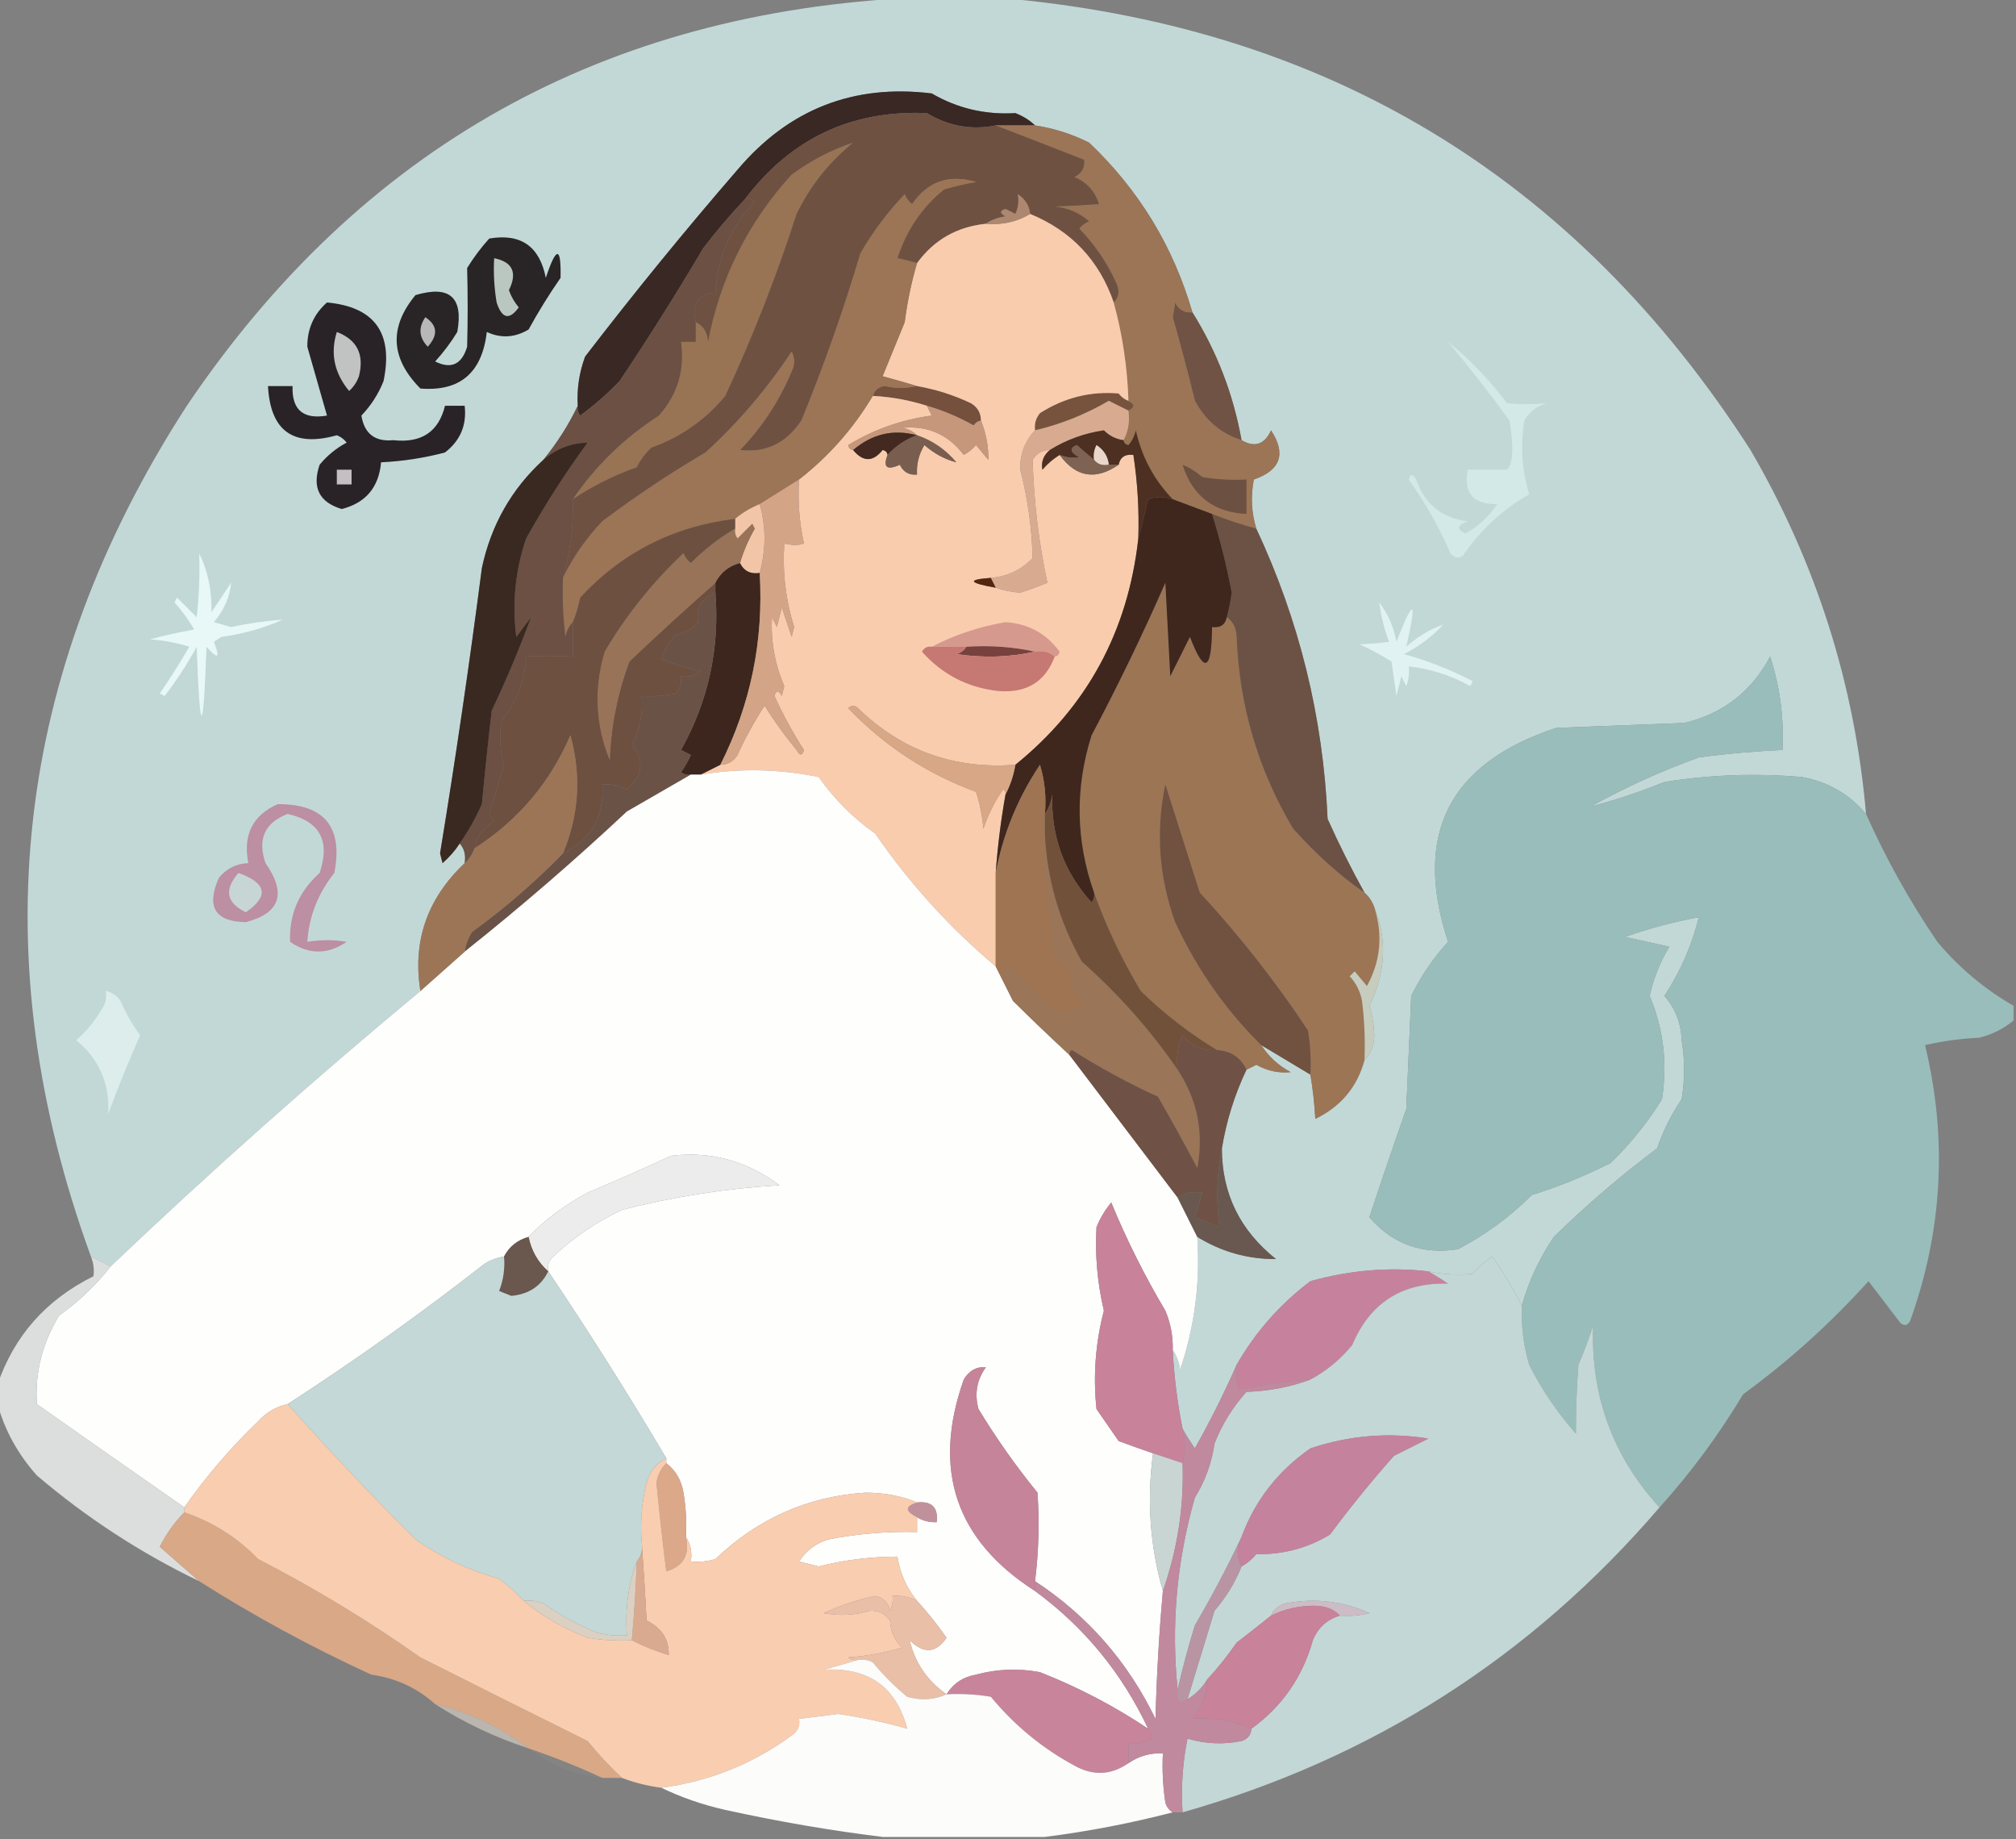 <?xml version="1.0" encoding="UTF-8"?>
<!DOCTYPE svg PUBLIC "-//W3C//DTD SVG 1.1//EN" "http://www.w3.org/Graphics/SVG/1.1/DTD/svg11.dtd">
<svg xmlns="http://www.w3.org/2000/svg" version="1.1" width="410px" height="374px" style="shape-rendering:geometricPrecision; text-rendering:geometricPrecision; image-rendering:optimizeQuality; fill-rule:evenodd; clip-rule:evenodd" xmlns:xlink="http://www.w3.org/1999/xlink">
<rect width="100%" height="100%" fill="#808080" stroke="none"/>
<g><path style="opacity:0.999" fill="#c2d8d7" d="M 186.5,-0.5 C 191.833,-0.5 197.167,-0.5 202.5,-0.5C 268.967,4.971 320.134,35.637 356,91.5C 369.368,114.437 377.202,139.104 379.5,165.5C 376.101,161.464 371.767,158.964 366.5,158C 357.121,157.184 347.787,157.517 338.5,159C 333.476,161.034 328.476,162.701 323.5,164C 330.586,160.066 337.92,156.733 345.5,154C 351.149,153.243 356.816,152.743 362.5,152.5C 362.834,146.012 362.001,139.678 360,133.5C 356.185,140.652 350.351,145.152 342.5,147C 333.833,147.333 325.167,147.667 316.5,148C 294.659,155.183 287.325,169.683 294.5,191.5C 291.545,194.706 289.045,198.372 287,202.5C 286.667,210.167 286.333,217.833 286,225.5C 283.442,232.751 280.942,240.085 278.5,247.5C 283.194,252.954 289.194,255.12 296.5,254C 302.062,251.106 307.062,247.439 311.5,243C 317.025,241.257 322.359,239.09 327.5,236.5C 331.539,232.625 335.039,228.292 338,223.5C 339.149,216.216 338.315,209.216 335.5,202.5C 336.267,198.962 337.601,195.628 339.5,192.5C 336.5,191.833 333.5,191.167 330.5,190.5C 335.399,188.755 340.399,187.422 345.5,186.5C 344.069,192.22 341.735,197.553 338.5,202.5C 340.717,205.058 341.883,208.058 342,211.5C 342.667,215.5 342.667,219.5 342,223.5C 339.894,226.608 338.228,229.941 337,233.5C 329.628,239.026 322.628,245.026 316,251.5C 313.036,255.913 310.869,260.58 309.5,265.5C 307.789,262.098 305.789,258.764 303.5,255.5C 302.019,256.48 300.685,257.647 299.5,259C 296.493,259.301 293.493,259.135 290.5,258.5C 282.558,257.586 274.558,258.253 266.5,260.5C 260.346,265.137 255.346,270.804 251.5,277.5C 248.961,283.264 246.128,288.931 243,294.5C 242.066,293.142 241.232,291.808 240.5,290.5C 239.444,285.219 238.777,279.886 238.5,274.5C 239.29,275.609 239.79,276.942 240,278.5C 242.951,269.769 244.118,260.769 243.5,251.5C 248.431,254.534 253.764,256.034 259.5,256C 252.169,250.174 248.502,242.674 248.5,233.5C 249.415,227.917 251.082,222.584 253.5,217.5C 254.15,217.196 254.817,216.863 255.5,216.5C 257.735,217.752 260.069,218.252 262.5,218C 260.004,216.669 258.004,214.836 256.5,212.5C 259.806,214.489 263.139,216.489 266.5,218.5C 266.999,221.49 267.333,224.49 267.5,227.5C 272.703,224.972 276.036,220.972 277.5,215.5C 278.777,214.306 279.444,212.64 279.5,210.5C 279.428,208.44 279.095,206.44 278.5,204.5C 281.826,197.695 282.16,191.028 279.5,184.5C 279.068,183.29 278.401,182.29 277.5,181.5C 274.793,176.62 272.293,171.62 270,166.5C 269.082,145.829 264.249,126.162 255.5,107.5C 254.508,104.221 254.341,100.888 255,97.5C 260.445,95.617 261.612,92.284 258.5,87.5C 257.163,90.391 255.163,91.057 252.5,89.5C 250.816,80.143 247.483,71.477 242.5,63.5C 238.638,50.128 231.638,38.628 221.5,29C 217.991,27.241 214.325,26.074 210.5,25.5C 209.4,24.442 208.066,23.608 206.5,23C 200.341,23.361 194.674,22.027 189.5,19C 173.579,17.041 160.412,22.207 150,34.5C 139.288,46.876 128.955,59.543 119,72.5C 117.801,75.726 117.301,79.059 117.5,82.5C 115.641,86.381 113.308,90.048 110.5,93.5C 104.038,99.413 99.871,106.746 98,115.5C 95.495,134.877 92.662,154.21 89.5,173.5C 89.667,174.167 89.833,174.833 90,175.5C 91.376,174.295 92.542,172.962 93.5,171.5C 94.434,172.568 94.768,173.901 94.5,175.5C 86.868,182.724 83.868,191.391 85.5,201.5C 63.931,219.395 42.931,238.062 22.5,257.5C 21.167,256.833 19.833,256.167 18.5,255.5C -3.706,194.594 2.794,136.928 38,82.5C 73.427,30.028 122.927,2.361 186.5,-0.5 Z"/></g>
<g><path style="opacity:1" fill="#77533d" d="M 229.5,81.5 C 230.833,82.167 230.833,82.833 229.5,83.5C 228.193,82.847 226.86,82.18 225.5,81.5C 220.773,84.261 215.773,86.261 210.5,87.5C 210.33,86.178 210.663,85.011 211.5,84C 216.442,80.849 221.775,79.515 227.5,80C 228.044,80.717 228.711,81.217 229.5,81.5 Z"/></g>
<g><path style="opacity:1" fill="#74503d" d="M 186.5,78.5 C 190.313,79.16 193.979,80.326 197.5,82C 198.823,82.816 199.489,83.983 199.5,85.5C 198.883,85.611 198.383,85.944 198,86.5C 194.977,84.788 191.811,83.455 188.5,82.5C 184.929,81.358 181.262,80.691 177.5,80.5C 177.866,79.305 178.699,78.639 180,78.5C 182.009,78.995 184.176,78.995 186.5,78.5 Z"/></g>
<g><path style="opacity:1" fill="#392823" d="M 210.5,25.5 C 207.833,25.5 205.167,25.5 202.5,25.5C 197.608,26.495 192.942,25.662 188.5,23C 173.145,22.343 160.811,28.177 151.5,40.5C 148.473,43.692 145.639,47.025 143,50.5C 137.583,59.669 131.917,68.669 126,77.5C 123.521,80.069 120.854,82.402 118,84.5C 117.536,83.906 117.369,83.239 117.5,82.5C 117.301,79.059 117.801,75.726 119,72.5C 128.955,59.543 139.288,46.876 150,34.5C 160.412,22.207 173.579,17.041 189.5,19C 194.674,22.027 200.341,23.361 206.5,23C 208.066,23.608 209.4,24.442 210.5,25.5 Z"/></g>
<g><path style="opacity:1" fill="#705344" d="M 242.5,63.5 C 247.483,71.477 250.816,80.143 252.5,89.5C 248.364,88.215 245.198,85.548 243,81.5C 241.608,75.822 240.108,70.155 238.5,64.5C 238.667,63.5 238.833,62.5 239,61.5C 239.71,62.973 240.876,63.64 242.5,63.5 Z"/></g>
<g><path style="opacity:1" fill="#292425" d="M 99.5,48.5 C 105.912,47.407 109.745,50.073 111,56.5C 113.144,50.039 114.144,50.039 114,56.5C 111.649,59.886 109.482,63.386 107.5,67C 104.711,68.664 101.877,68.83 99,67.5C 98.049,75.8 93.549,79.634 85.5,79C 79.415,72.872 79.082,66.539 84.5,60C 91.438,57.94 94.271,60.44 93,67.5C 91.692,69.641 90.192,71.641 88.5,73.5C 91.753,75.112 93.92,74.112 95,70.5C 95.146,65.157 95.146,59.824 95,54.5C 96.332,52.34 97.832,50.34 99.5,48.5 Z"/></g>
<g><path style="opacity:1" fill="#b7b8b7" d="M 86.5,64.5 C 88.975,66.121 89.142,68.121 87,70.5C 85.2,68.635 85.034,66.635 86.5,64.5 Z"/></g>
<g><path style="opacity:1" fill="#9b7556" d="M 202.5,25.5 C 205.167,25.5 207.833,25.5 210.5,25.5C 214.325,26.074 217.991,27.241 221.5,29C 231.638,38.628 238.638,50.128 242.5,63.5C 240.876,63.64 239.71,62.973 239,61.5C 238.833,62.5 238.667,63.5 238.5,64.5C 240.108,70.155 241.608,75.822 243,81.5C 245.198,85.548 248.364,88.215 252.5,89.5C 255.163,91.057 257.163,90.391 258.5,87.5C 261.612,92.284 260.445,95.617 255,97.5C 254.341,100.888 254.508,104.221 255.5,107.5C 252.452,106.654 249.452,105.654 246.5,104.5C 243.833,103.5 241.167,102.5 238.5,101.5C 234.711,97.593 232.211,92.927 231,87.5C 230.751,88.624 230.251,89.624 229.5,90.5C 228.893,90.376 228.56,90.043 228.5,89.5C 229.461,87.735 229.795,85.735 229.5,83.5C 230.833,82.833 230.833,82.167 229.5,81.5C 229.286,74.667 228.286,68 226.5,61.5C 227.598,60.399 227.765,59.066 227,57.5C 225.13,53.358 222.63,49.691 219.5,46.5C 220.025,45.808 220.692,45.308 221.5,45C 219.51,43.249 217.177,42.249 214.5,42C 217.614,41.877 220.614,41.71 223.5,41.5C 222.699,38.867 221.033,37.033 218.5,36C 219.973,35.29 220.64,34.124 220.5,32.5C 214.37,30.086 208.37,27.753 202.5,25.5 Z"/></g>
<g><path style="opacity:1" fill="#987454" d="M 116.5,101.5 C 121.127,94.708 126.96,89.041 134,84.5C 137.81,80.208 139.31,75.208 138.5,69.5C 139.5,69.5 140.5,69.5 141.5,69.5C 141.5,68.167 141.5,66.833 141.5,65.5C 143.045,66.23 143.878,67.563 144,69.5C 146.467,56.566 152.134,45.233 161,35.5C 164.952,32.609 169.119,30.443 173.5,29C 168.583,33.014 164.75,37.848 162,43.5C 157.958,56.077 153.125,68.41 147.5,80.5C 143.446,85.392 138.446,88.892 132.5,91C 131.257,92.154 130.257,93.488 129.5,95C 124.834,96.666 120.501,98.833 116.5,101.5 Z"/></g>
<g><path style="opacity:1" fill="#bac7c1" d="M 100.5,52.5 C 104.262,53.262 105.262,55.429 103.5,59C 103.95,60.285 104.617,61.452 105.5,62.5C 103.585,65.151 102.085,64.817 101,61.5C 100.502,58.518 100.335,55.518 100.5,52.5 Z"/></g>
<g><path style="opacity:1" fill="#6f5141" d="M 202.5,25.5 C 208.37,27.753 214.37,30.086 220.5,32.5C 220.64,34.124 219.973,35.29 218.5,36C 221.033,37.033 222.699,38.867 223.5,41.5C 220.614,41.71 217.614,41.877 214.5,42C 217.177,42.249 219.51,43.249 221.5,45C 220.692,45.308 220.025,45.808 219.5,46.5C 222.63,49.691 225.13,53.358 227,57.5C 227.765,59.066 227.598,60.399 226.5,61.5C 223.553,52.947 217.887,46.947 209.5,43.5C 209.315,41.804 208.481,40.471 207,39.5C 207.263,40.951 207.096,42.284 206.5,43.5C 205.833,43.167 205.167,42.833 204.5,42.5C 203.304,42.846 203.304,43.346 204.5,44C 202.942,44.21 201.609,44.71 200.5,45.5C 194.614,46.108 189.947,48.774 186.5,53.5C 185.194,53.121 183.861,52.788 182.5,52.5C 184.315,46.825 187.482,42.159 192,38.5C 194.135,37.873 196.302,37.373 198.5,37C 193.002,35.382 188.669,36.882 185.5,41.5C 184.808,40.975 184.308,40.308 184,39.5C 180.513,43.142 177.513,47.142 175,51.5C 171.568,63.032 167.568,74.365 163,85.5C 159.883,90.146 155.716,92.146 150.5,91.5C 154.982,86.859 158.482,81.526 161,75.5C 161.667,74.167 161.667,72.833 161,71.5C 156.003,79.073 150.17,85.907 143.5,92C 136.234,96.266 129.234,100.932 122.5,106C 119.183,109.498 116.516,113.331 114.5,117.5C 115.968,112.286 116.635,106.953 116.5,101.5C 120.501,98.833 124.834,96.666 129.5,95C 130.257,93.488 131.257,92.154 132.5,91C 138.446,88.892 143.446,85.392 147.5,80.5C 153.125,68.41 157.958,56.077 162,43.5C 164.75,37.848 168.583,33.014 173.5,29C 169.119,30.443 164.952,32.609 161,35.5C 152.134,45.233 146.467,56.566 144,69.5C 143.878,67.563 143.045,66.23 141.5,65.5C 140.599,61.759 141.932,59.759 145.5,59.5C 145.897,52.279 148.564,46.112 153.5,41C 152.906,40.536 152.239,40.369 151.5,40.5C 160.811,28.177 173.145,22.343 188.5,23C 192.942,25.662 197.608,26.495 202.5,25.5 Z"/></g>
<g><path style="opacity:1" fill="#f9ccae" d="M 209.5,43.5 C 217.887,46.947 223.553,52.947 226.5,61.5C 228.286,68 229.286,74.667 229.5,81.5C 228.711,81.217 228.044,80.717 227.5,80C 221.775,79.515 216.442,80.849 211.5,84C 210.663,85.011 210.33,86.178 210.5,87.5C 208.4,89.71 207.4,92.376 207.5,95.5C 209.039,101.438 209.872,107.438 210,113.5C 207.709,115.88 204.876,117.213 201.5,117.5C 196.625,117.848 196.959,118.515 202.5,119.5C 204.119,120.072 205.785,120.405 207.5,120.5C 209.382,119.907 211.215,119.24 213,118.5C 211.264,110.336 210.264,102.003 210,93.5C 210.816,92.177 211.983,91.511 213.5,91.5C 212.2,92.601 211.7,93.934 212,95.5C 213.039,94.29 214.206,93.29 215.5,92.5C 218.815,97.052 222.815,97.719 227.5,94.5C 227.821,92.952 228.821,92.285 230.5,92.5C 231.354,98.121 231.687,103.788 231.5,109.5C 229.396,128.385 221.063,143.719 206.5,155.5C 194.045,156.451 183.378,152.618 174.5,144C 173.833,143.333 173.167,143.333 172.5,144C 179.878,151.686 188.544,157.352 198.5,161C 199.274,163.405 199.774,165.905 200,168.5C 200.956,165.623 202.289,162.956 204,160.5C 204.399,160.728 204.565,161.062 204.5,161.5C 203.554,166.793 202.887,172.126 202.5,177.5C 202.5,183.833 202.5,190.167 202.5,196.5C 193.119,188.618 184.953,179.618 178,169.5C 173.5,166.333 169.667,162.5 166.5,158C 158.515,156.349 150.515,156.182 142.5,157.5C 143.833,156.833 145.167,156.167 146.5,155.5C 148.017,155.489 149.184,154.823 150,153.5C 151.579,150.006 153.413,146.673 155.5,143.5C 157.473,146.64 159.64,149.64 162,152.5C 162.654,153.696 163.154,153.696 163.5,152.5C 161.246,148.993 159.246,145.327 157.5,141.5C 157.846,140.304 158.346,140.304 159,141.5C 159.167,140.833 159.333,140.167 159.5,139.5C 157.567,135.002 156.733,130.335 157,125.5C 157.333,126.167 157.667,126.833 158,127.5C 158.333,126.167 158.667,124.833 159,123.5C 159.667,125.5 160.333,127.5 161,129.5C 161.167,128.833 161.333,128.167 161.5,127.5C 159.789,121.97 159.122,116.304 159.5,110.5C 161.109,110.906 162.443,110.906 163.5,110.5C 162.561,106.235 162.228,101.902 162.5,97.5C 168.558,92.775 173.558,87.108 177.5,80.5C 181.262,80.691 184.929,81.358 188.5,82.5C 188.804,83.15 189.137,83.817 189.5,84.5C 183.384,85.316 177.717,87.316 172.5,90.5C 172.624,91.107 172.957,91.44 173.5,91.5C 175.528,93.959 177.528,93.959 179.5,91.5C 180.107,91.624 180.44,91.957 180.5,92.5C 179.532,95.026 180.366,95.692 183,94.5C 183.71,95.973 184.876,96.64 186.5,96.5C 186.372,94.345 186.872,92.345 188,90.5C 190.029,92.26 192.196,93.427 194.5,94C 192.326,91.416 189.659,89.582 186.5,88.5C 185.737,87.732 184.737,87.232 183.5,87C 188.659,86.495 192.826,88.328 196,92.5C 196.95,91.978 197.784,91.311 198.5,90.5C 199.333,91.5 200.167,92.5 201,93.5C 201.045,90.78 200.545,88.114 199.5,85.5C 199.489,83.983 198.823,82.816 197.5,82C 193.979,80.326 190.313,79.16 186.5,78.5C 184.302,77.835 181.969,77.168 179.5,76.5C 181.024,72.793 182.524,69.127 184,65.5C 184.521,61.394 185.354,57.394 186.5,53.5C 189.947,48.774 194.614,46.108 200.5,45.5C 203.829,45.785 206.829,45.118 209.5,43.5 Z"/></g>
<g><path style="opacity:1" fill="#ad876f" d="M 209.5,43.5 C 206.829,45.118 203.829,45.785 200.5,45.5C 201.609,44.71 202.942,44.21 204.5,44C 203.304,43.346 203.304,42.846 204.5,42.5C 205.167,42.833 205.833,43.167 206.5,43.5C 207.096,42.284 207.263,40.951 207,39.5C 208.481,40.471 209.315,41.804 209.5,43.5 Z"/></g>
<g><path style="opacity:1" fill="#d8ab90" d="M 229.5,83.5 C 229.795,85.735 229.461,87.735 228.5,89.5C 226.956,89.297 225.622,88.63 224.5,87.5C 220.508,88.091 216.841,89.424 213.5,91.5C 211.983,91.511 210.816,92.177 210,93.5C 210.264,102.003 211.264,110.336 213,118.5C 211.215,119.24 209.382,119.907 207.5,120.5C 205.785,120.405 204.119,120.072 202.5,119.5C 202.167,118.833 201.833,118.167 201.5,117.5C 204.876,117.213 207.709,115.88 210,113.5C 209.872,107.438 209.039,101.438 207.5,95.5C 207.4,92.376 208.4,89.71 210.5,87.5C 215.773,86.261 220.773,84.261 225.5,81.5C 226.86,82.18 228.193,82.847 229.5,83.5 Z"/></g>
<g><path style="opacity:1" fill="#c7977b" d="M 188.5,82.5 C 191.811,83.455 194.977,84.788 198,86.5C 198.383,85.944 198.883,85.611 199.5,85.5C 200.545,88.114 201.045,90.78 201,93.5C 200.167,92.5 199.333,91.5 198.5,90.5C 197.784,91.311 196.95,91.978 196,92.5C 192.826,88.328 188.659,86.495 183.5,87C 184.737,87.232 185.737,87.732 186.5,88.5C 181.713,87.2 177.379,88.2 173.5,91.5C 172.957,91.44 172.624,91.107 172.5,90.5C 177.717,87.316 183.384,85.316 189.5,84.5C 189.137,83.817 188.804,83.15 188.5,82.5 Z"/></g>
<g><path style="opacity:1" fill="#292327" d="M 66.5,61.5 C 76.205,62.396 80.038,67.729 78,77.5C 76.959,80.113 75.459,82.446 73.5,84.5C 74.096,88.191 76.262,89.858 80,89.5C 85.708,90.136 89.208,87.803 90.5,82.5C 91.833,82.5 93.167,82.5 94.5,82.5C 94.953,86.426 93.62,89.592 90.5,92C 86.251,93.126 81.918,93.792 77.5,94C 77.048,99.088 74.382,102.255 69.5,103.5C 64.922,102.132 63.422,99.132 65,94.5C 66.543,92.622 68.376,91.122 70.5,90C 69.975,89.308 69.308,88.808 68.5,88.5C 59.655,90.986 54.988,87.653 54.5,78.5C 56.167,78.5 57.833,78.5 59.5,78.5C 59.327,83.323 61.661,85.323 66.5,84.5C 65.162,79.827 63.828,75.16 62.5,70.5C 62.488,66.861 63.821,63.861 66.5,61.5 Z"/></g>
<g><path style="opacity:1" fill="#c0c3c2" d="M 68.5,67.5 C 72.622,69.077 74.122,72.077 73,76.5C 72.581,77.672 71.915,78.672 71,79.5C 67.974,75.839 67.14,71.839 68.5,67.5 Z"/></g>
<g><path style="opacity:1" fill="#43291f" d="M 186.5,88.5 C 184.195,89.323 182.195,90.656 180.5,92.5C 180.44,91.957 180.107,91.624 179.5,91.5C 177.528,93.959 175.528,93.959 173.5,91.5C 177.379,88.2 181.713,87.2 186.5,88.5 Z"/></g>
<g><path style="opacity:1" fill="#4d3021" d="M 228.5,89.5 C 228.56,90.043 228.893,90.376 229.5,90.5C 230.251,89.624 230.751,88.624 231,87.5C 232.211,92.927 234.711,97.593 238.5,101.5C 236.669,100.948 235.003,100.948 233.5,101.5C 232.832,104.306 232.166,106.972 231.5,109.5C 231.687,103.788 231.354,98.121 230.5,92.5C 228.821,92.285 227.821,92.952 227.5,94.5C 226.833,94.5 226.167,94.5 225.5,94.5C 225.315,92.804 224.481,91.471 223,90.5C 222.517,91.448 222.351,92.448 222.5,93.5C 221.341,92.544 220.174,91.544 219,90.5C 217.437,91.102 217.604,91.935 219.5,93C 218.181,93.195 216.847,93.028 215.5,92.5C 214.206,93.29 213.039,94.29 212,95.5C 211.7,93.934 212.2,92.601 213.5,91.5C 216.841,89.424 220.508,88.091 224.5,87.5C 225.622,88.63 226.956,89.297 228.5,89.5 Z"/></g>
<g><path style="opacity:1" fill="#ead7cb" d="M 225.5,94.5 C 224.209,94.737 223.209,94.404 222.5,93.5C 222.351,92.448 222.517,91.448 223,90.5C 224.481,91.471 225.315,92.804 225.5,94.5 Z"/></g>
<g><path style="opacity:1" fill="#795e4f" d="M 186.5,88.5 C 189.659,89.582 192.326,91.416 194.5,94C 192.196,93.427 190.029,92.26 188,90.5C 186.872,92.345 186.372,94.345 186.5,96.5C 184.876,96.64 183.71,95.973 183,94.5C 180.366,95.692 179.532,95.026 180.5,92.5C 182.195,90.656 184.195,89.323 186.5,88.5 Z"/></g>
<g><path style="opacity:1" fill="#7e6252" d="M 222.5,93.5 C 223.209,94.404 224.209,94.737 225.5,94.5C 226.167,94.5 226.833,94.5 227.5,94.5C 222.815,97.719 218.815,97.052 215.5,92.5C 216.847,93.028 218.181,93.195 219.5,93C 217.604,91.935 217.437,91.102 219,90.5C 220.174,91.544 221.341,92.544 222.5,93.5 Z"/></g>
<g><path style="opacity:1" fill="#d3e9e8" d="M 294.5,69.5 C 298.997,73.165 302.997,77.331 306.5,82C 309.2,82.253 311.867,82.253 314.5,82C 312.508,82.574 311.008,83.741 310,85.5C 309.19,90.753 309.524,95.753 311,100.5C 305.513,103.656 301.013,107.822 297.5,113C 296.551,113.617 295.718,113.451 295,112.5C 292.687,107.207 289.854,102.207 286.5,97.5C 286.846,96.304 287.346,96.304 288,97.5C 289.753,102.518 293.253,105.352 298.5,106C 296.355,106.743 296.189,107.576 298,108.5C 300.631,107.037 302.798,105.037 304.5,102.5C 299.603,102.605 297.603,100.272 298.5,95.5C 301.167,95.5 303.833,95.5 306.5,95.5C 307.722,94.311 307.889,90.978 307,85.5C 302.977,79.986 298.81,74.653 294.5,69.5 Z"/></g>
<g><path style="opacity:1" fill="#c5bec3" d="M 68.5,95.5 C 69.5,95.5 70.5,95.5 71.5,95.5C 71.5,96.5 71.5,97.5 71.5,98.5C 70.5,98.5 69.5,98.5 68.5,98.5C 68.5,97.5 68.5,96.5 68.5,95.5 Z"/></g>
<g><path style="opacity:1" fill="#9c7456" d="M 186.5,53.5 C 185.354,57.394 184.521,61.394 184,65.5C 182.524,69.127 181.024,72.793 179.5,76.5C 181.969,77.168 184.302,77.835 186.5,78.5C 184.176,78.995 182.009,78.995 180,78.5C 178.699,78.639 177.866,79.305 177.5,80.5C 173.558,87.108 168.558,92.775 162.5,97.5C 159.797,99.181 157.131,100.847 154.5,102.5C 152.632,103.263 150.965,104.263 149.5,105.5C 137.004,106.998 126.504,112.331 118,121.5C 117.648,123.247 117.148,124.914 116.5,126.5C 115.732,127.263 115.232,128.263 115,129.5C 114.501,125.514 114.334,121.514 114.5,117.5C 116.516,113.331 119.183,109.498 122.5,106C 129.234,100.932 136.234,96.266 143.5,92C 150.17,85.907 156.003,79.073 161,71.5C 161.667,72.833 161.667,74.167 161,75.5C 158.482,81.526 154.982,86.859 150.5,91.5C 155.716,92.146 159.883,90.146 163,85.5C 167.568,74.365 171.568,63.032 175,51.5C 177.513,47.142 180.513,43.142 184,39.5C 184.308,40.308 184.808,40.975 185.5,41.5C 188.669,36.882 193.002,35.382 198.5,37C 196.302,37.373 194.135,37.873 192,38.5C 187.482,42.159 184.315,46.825 182.5,52.5C 183.861,52.788 185.194,53.121 186.5,53.5 Z"/></g>
<g><path style="opacity:1" fill="#6c5041" d="M 240.5,94.5 C 241.931,95.082 243.264,95.915 244.5,97C 247.482,97.498 250.482,97.665 253.5,97.5C 253.5,99.833 253.5,102.167 253.5,104.5C 246.85,104.184 242.517,100.851 240.5,94.5 Z"/></g>
<g><path style="opacity:1" fill="#f3c5a7" d="M 154.5,102.5 C 155.797,107.066 155.797,111.733 154.5,116.5C 152.62,116.771 151.287,116.104 150.5,114.5C 151.212,112.072 152.212,109.739 153.5,107.5C 153.333,107.167 153.167,106.833 153,106.5C 152,107.5 151,108.5 150,109.5C 149.536,108.906 149.369,108.239 149.5,107.5C 149.5,106.833 149.5,106.167 149.5,105.5C 150.965,104.263 152.632,103.263 154.5,102.5 Z"/></g>
<g><path style="opacity:1" fill="#6b5043" d="M 151.5,40.5 C 152.239,40.369 152.906,40.536 153.5,41C 148.564,46.112 145.897,52.279 145.5,59.5C 141.932,59.759 140.599,61.759 141.5,65.5C 141.5,66.833 141.5,68.167 141.5,69.5C 140.5,69.5 139.5,69.5 138.5,69.5C 139.31,75.208 137.81,80.208 134,84.5C 126.96,89.041 121.127,94.708 116.5,101.5C 116.635,106.953 115.968,112.286 114.5,117.5C 114.334,121.514 114.501,125.514 115,129.5C 115.232,128.263 115.732,127.263 116.5,126.5C 116.5,128.833 116.5,131.167 116.5,133.5C 113.121,133.322 109.955,133.322 107,133.5C 106.728,138.377 105.061,142.71 102,146.5C 101.501,149.518 101.668,152.518 102.5,155.5C 101.507,158.823 100.507,162.156 99.5,165.5C 99.709,166.086 100.043,166.586 100.5,167C 98.254,168.257 96.921,170.09 96.5,172.5C 96.068,173.71 95.401,174.71 94.5,175.5C 94.768,173.901 94.434,172.568 93.5,171.5C 95.255,168.991 96.755,166.324 98,163.5C 98.601,157.16 99.267,150.826 100,144.5C 103.007,138.171 105.674,131.837 108,125.5C 107,126.833 106,128.167 105,129.5C 104.124,122.684 104.79,116.017 107,109.5C 110.772,102.732 114.939,96.232 119.5,90C 116.13,90.07 113.13,91.237 110.5,93.5C 113.308,90.048 115.641,86.381 117.5,82.5C 117.369,83.239 117.536,83.906 118,84.5C 120.854,82.402 123.521,80.069 126,77.5C 131.917,68.669 137.583,59.669 143,50.5C 145.639,47.025 148.473,43.692 151.5,40.5 Z"/></g>
<g><path style="opacity:1" fill="#392921" d="M 93.5,171.5 C 92.542,172.962 91.376,174.295 90,175.5C 89.833,174.833 89.667,174.167 89.5,173.5C 92.662,154.21 95.495,134.877 98,115.5C 99.871,106.746 104.038,99.413 110.5,93.5C 113.13,91.237 116.13,90.07 119.5,90C 114.939,96.232 110.772,102.732 107,109.5C 104.79,116.017 104.124,122.684 105,129.5C 106,128.167 107,126.833 108,125.5C 105.674,131.837 103.007,138.171 100,144.5C 99.267,150.826 98.601,157.16 98,163.5C 96.755,166.324 95.255,168.991 93.5,171.5 Z"/></g>
<g><path style="opacity:1" fill="#6e5040" d="M 149.5,105.5 C 149.5,106.167 149.5,106.833 149.5,107.5C 146.252,109.403 143.252,111.737 140.5,114.5C 139.808,113.975 139.308,113.308 139,112.5C 132.705,118.437 127.372,125.103 123,132.5C 120.777,140.016 121.11,147.35 124,154.5C 124.261,147.595 125.595,140.928 128,134.5C 133.729,129.052 139.563,123.719 145.5,118.5C 145.5,119.167 145.5,119.833 145.5,120.5C 142.614,121.807 141.448,123.807 142,126.5C 140.829,127.893 139.329,128.727 137.5,129C 136.13,130.441 135.13,132.108 134.5,134C 137.029,135.062 139.696,135.895 142.5,136.5C 141.311,137.429 139.978,137.762 138.5,137.5C 138.67,138.822 138.337,139.989 137.5,141C 135.19,141.497 132.857,141.663 130.5,141.5C 130.785,145.025 130.119,148.358 128.5,151.5C 131.084,154.72 130.751,157.72 127.5,160.5C 125.929,159.691 124.262,159.357 122.5,159.5C 122.889,166.07 120.222,170.737 114.5,173.5C 117.761,165.7 118.261,157.7 116,149.5C 111.891,159.115 105.391,166.782 96.5,172.5C 96.921,170.09 98.254,168.257 100.5,167C 100.043,166.586 99.709,166.086 99.5,165.5C 100.507,162.156 101.507,158.823 102.5,155.5C 101.668,152.518 101.501,149.518 102,146.5C 105.061,142.71 106.728,138.377 107,133.5C 109.955,133.322 113.121,133.322 116.5,133.5C 116.5,131.167 116.5,128.833 116.5,126.5C 117.148,124.914 117.648,123.247 118,121.5C 126.504,112.331 137.004,106.998 149.5,105.5 Z"/></g>
<g><path style="opacity:1" fill="#54250f" d="M 201.5,117.5 C 201.833,118.167 202.167,118.833 202.5,119.5C 196.959,118.515 196.625,117.848 201.5,117.5 Z"/></g>
<g><path style="opacity:1" fill="#987357" d="M 150.5,114.5 C 148.251,115.08 146.585,116.413 145.5,118.5C 139.563,123.719 133.729,129.052 128,134.5C 125.595,140.928 124.261,147.595 124,154.5C 121.11,147.35 120.777,140.016 123,132.5C 127.372,125.103 132.705,118.437 139,112.5C 139.308,113.308 139.808,113.975 140.5,114.5C 143.252,111.737 146.252,109.403 149.5,107.5C 149.369,108.239 149.536,108.906 150,109.5C 151,108.5 152,107.5 153,106.5C 153.167,106.833 153.333,107.167 153.5,107.5C 152.212,109.739 151.212,112.072 150.5,114.5 Z"/></g>
<g><path style="opacity:1" fill="#3c261d" d="M 150.5,114.5 C 151.287,116.104 152.62,116.771 154.5,116.5C 155.325,130.262 152.658,143.262 146.5,155.5C 145.167,156.167 143.833,156.833 142.5,157.5C 141.833,157.5 141.167,157.5 140.5,157.5C 139.761,157.631 139.094,157.464 138.5,157C 139.293,155.915 139.96,154.748 140.5,153.5C 139.833,153.167 139.167,152.833 138.5,152.5C 144.041,142.605 146.375,131.938 145.5,120.5C 145.5,119.833 145.5,119.167 145.5,118.5C 146.585,116.413 148.251,115.08 150.5,114.5 Z"/></g>
<g><path style="opacity:1" fill="#d6998d" d="M 214.5,133.5 C 213.432,132.566 212.099,132.232 210.5,132.5C 206.03,131.514 201.363,131.181 196.5,131.5C 194.167,131.5 191.833,131.5 189.5,131.5C 194.138,129.082 199.138,127.415 204.5,126.5C 209.126,126.804 212.793,128.804 215.5,132.5C 215.376,133.107 215.043,133.44 214.5,133.5 Z"/></g>
<g><path style="opacity:1" fill="#e0f3f2" d="M 280.5,122.5 C 282.255,124.761 283.422,127.428 284,130.5C 287.546,121.426 288.212,121.759 286,131.5C 288.354,129.42 290.854,127.92 293.5,127C 291.191,129.487 288.524,131.487 285.5,133C 290.363,134.343 295.029,136.176 299.5,138.5C 299.333,138.833 299.167,139.167 299,139.5C 295.114,137.32 290.947,135.986 286.5,135.5C 286.657,136.873 286.49,138.207 286,139.5C 285.667,138.833 285.333,138.167 285,137.5C 284.667,138.833 284.333,140.167 284,141.5C 283.667,139.167 283.333,136.833 283,134.5C 280.913,133.206 278.746,132.039 276.5,131C 278.657,130.922 280.657,130.755 282.5,130.5C 281.518,127.904 280.851,125.238 280.5,122.5 Z"/></g>
<g><path style="opacity:1" fill="#77423e" d="M 196.5,131.5 C 201.363,131.181 206.03,131.514 210.5,132.5C 205.35,133.651 200.016,133.817 194.5,133C 195.416,132.722 196.082,132.222 196.5,131.5 Z"/></g>
<g><path style="opacity:1" fill="#9c7555" d="M 249.5,125.5 C 250.748,126.334 251.415,127.667 251.5,129.5C 252.036,143.543 255.87,156.543 263,168.5C 267.723,173.766 272.556,178.099 277.5,181.5C 278.401,182.29 279.068,183.29 279.5,184.5C 281.282,190.085 280.782,195.418 278,200.5C 277.167,199.5 276.333,198.5 275.5,197.5C 275.167,197.833 274.833,198.167 274.5,198.5C 275.806,199.912 276.64,201.579 277,203.5C 277.499,207.486 277.666,211.486 277.5,215.5C 276.036,220.972 272.703,224.972 267.5,227.5C 267.333,224.49 266.999,221.49 266.5,218.5C 266.665,215.482 266.498,212.482 266,209.5C 259.429,199.593 252.096,190.259 244,181.5C 241.668,174.22 239.335,166.886 237,159.5C 235.02,168.978 235.687,178.312 239,187.5C 243.39,196.985 249.224,205.319 256.5,212.5C 258.004,214.836 260.004,216.669 262.5,218C 260.069,218.252 257.735,217.752 255.5,216.5C 254.817,216.863 254.15,217.196 253.5,217.5C 252.337,215.018 250.337,213.684 247.5,213.5C 241.999,210.194 236.832,206.194 232,201.5C 228.141,195.054 224.975,188.387 222.5,181.5C 218.767,170.895 218.6,160.228 222,149.5C 227.381,139.363 232.381,129.029 237,118.5C 237.333,124.833 237.667,131.167 238,137.5C 239.327,134.869 240.66,132.202 242,129.5C 244.931,137.162 246.431,136.496 246.5,127.5C 248.179,127.715 249.179,127.048 249.5,125.5 Z"/></g>
<g><path style="opacity:1" fill="#e8f8f7" d="M 40.5,112.5 C 42.268,116.044 43.102,120.044 43,124.5C 44.333,122.5 45.667,120.5 47,118.5C 46.723,121.403 45.556,124.07 43.5,126.5C 44.667,126.833 45.833,127.167 47,127.5C 50.528,126.736 54.028,126.236 57.5,126C 53.551,127.747 49.384,128.914 45,129.5C 44.5,129.833 44,130.167 43.5,130.5C 44.83,133.849 44.33,134.182 42,131.5C 41.333,150.167 40.667,150.167 40,131.5C 38.069,135.04 35.902,138.374 33.5,141.5C 33.167,141.333 32.833,141.167 32.5,141C 34.625,137.918 36.625,134.751 38.5,131.5C 35.893,130.682 33.226,130.182 30.5,130C 33.471,129.206 36.471,128.539 39.5,128C 38.36,126.027 37.027,124.193 35.5,122.5C 35.667,122.167 35.833,121.833 36,121.5C 37.333,122.833 38.667,124.167 40,125.5C 40.499,121.179 40.666,116.846 40.5,112.5 Z"/></g>
<g><path style="opacity:1" fill="#c57972" d="M 189.5,131.5 C 191.833,131.5 194.167,131.5 196.5,131.5C 196.082,132.222 195.416,132.722 194.5,133C 200.016,133.817 205.35,133.651 210.5,132.5C 212.099,132.232 213.432,132.566 214.5,133.5C 212.579,138.647 208.746,140.98 203,140.5C 196.797,139.815 191.63,137.149 187.5,132.5C 187.957,131.702 188.624,131.369 189.5,131.5 Z"/></g>
<g><path style="opacity:1" fill="#d4a486" d="M 162.5,97.5 C 162.228,101.902 162.561,106.235 163.5,110.5C 162.443,110.906 161.109,110.906 159.5,110.5C 159.122,116.304 159.789,121.97 161.5,127.5C 161.333,128.167 161.167,128.833 161,129.5C 160.333,127.5 159.667,125.5 159,123.5C 158.667,124.833 158.333,126.167 158,127.5C 157.667,126.833 157.333,126.167 157,125.5C 156.733,130.335 157.567,135.002 159.5,139.5C 159.333,140.167 159.167,140.833 159,141.5C 158.346,140.304 157.846,140.304 157.5,141.5C 159.246,145.327 161.246,148.993 163.5,152.5C 163.154,153.696 162.654,153.696 162,152.5C 159.64,149.64 157.473,146.64 155.5,143.5C 153.413,146.673 151.579,150.006 150,153.5C 149.184,154.823 148.017,155.489 146.5,155.5C 152.658,143.262 155.325,130.262 154.5,116.5C 155.797,111.733 155.797,107.066 154.5,102.5C 157.131,100.847 159.797,99.181 162.5,97.5 Z"/></g>
<g><path style="opacity:1" fill="#6b5246" d="M 145.5,120.5 C 146.375,131.938 144.041,142.605 138.5,152.5C 139.167,152.833 139.833,153.167 140.5,153.5C 139.96,154.748 139.293,155.915 138.5,157C 139.094,157.464 139.761,157.631 140.5,157.5C 136.262,159.959 131.928,162.459 127.5,165C 116.842,174.981 105.842,184.481 94.5,193.5C 94.709,192.078 95.209,190.745 96,189.5C 102.68,184.646 108.846,179.313 114.5,173.5C 120.222,170.737 122.889,166.07 122.5,159.5C 124.262,159.357 125.929,159.691 127.5,160.5C 130.751,157.72 131.084,154.72 128.5,151.5C 130.119,148.358 130.785,145.025 130.5,141.5C 132.857,141.663 135.19,141.497 137.5,141C 138.337,139.989 138.67,138.822 138.5,137.5C 139.978,137.762 141.311,137.429 142.5,136.5C 139.696,135.895 137.029,135.062 134.5,134C 135.13,132.108 136.13,130.441 137.5,129C 139.329,128.727 140.829,127.893 142,126.5C 141.448,123.807 142.614,121.807 145.5,120.5 Z"/></g>
<g><path style="opacity:1" fill="#6c5244" d="M 246.5,104.5 C 249.452,105.654 252.452,106.654 255.5,107.5C 264.249,126.162 269.082,145.829 270,166.5C 272.293,171.62 274.793,176.62 277.5,181.5C 272.556,178.099 267.723,173.766 263,168.5C 255.87,156.543 252.036,143.543 251.5,129.5C 251.415,127.667 250.748,126.334 249.5,125.5C 249.938,123.874 250.272,122.207 250.5,120.5C 249.473,115.058 248.14,109.725 246.5,104.5 Z"/></g>
<g><path style="opacity:1" fill="#3f271d" d="M 238.5,101.5 C 241.167,102.5 243.833,103.5 246.5,104.5C 248.14,109.725 249.473,115.058 250.5,120.5C 250.272,122.207 249.938,123.874 249.5,125.5C 249.179,127.048 248.179,127.715 246.5,127.5C 246.431,136.496 244.931,137.162 242,129.5C 240.66,132.202 239.327,134.869 238,137.5C 237.667,131.167 237.333,124.833 237,118.5C 232.381,129.029 227.381,139.363 222,149.5C 218.6,160.228 218.767,170.895 222.5,181.5C 222.631,182.239 222.464,182.906 222,183.5C 216.382,177.318 213.715,169.985 214,161.5C 213.79,163.058 213.29,164.391 212.5,165.5C 212.82,162.102 212.487,158.768 211.5,155.5C 206.981,162.278 203.981,169.611 202.5,177.5C 202.887,172.126 203.554,166.793 204.5,161.5C 205.458,159.698 206.125,157.698 206.5,155.5C 221.063,143.719 229.396,128.385 231.5,109.5C 232.166,106.972 232.832,104.306 233.5,101.5C 235.003,100.948 236.669,100.948 238.5,101.5 Z"/></g>
<g><path style="opacity:1" fill="#d8a786" d="M 206.5,155.5 C 206.125,157.698 205.458,159.698 204.5,161.5C 204.565,161.062 204.399,160.728 204,160.5C 202.289,162.956 200.956,165.623 200,168.5C 199.774,165.905 199.274,163.405 198.5,161C 188.544,157.352 179.878,151.686 172.5,144C 173.167,143.333 173.833,143.333 174.5,144C 183.378,152.618 194.045,156.451 206.5,155.5 Z"/></g>
<g><path style="opacity:1" fill="#fefefd" d="M 202.5,196.5 C 202.833,197.167 203.167,197.833 203.5,198.5C 204.32,200.14 205.153,201.807 206,203.5C 209.854,207.307 213.687,210.973 217.5,214.5C 224.865,224.191 232.198,233.857 239.5,243.5C 240.866,246.232 242.199,248.899 243.5,251.5C 244.118,260.769 242.951,269.769 240,278.5C 239.79,276.942 239.29,275.609 238.5,274.5C 238.579,271.729 238.079,269.063 237,266.5C 232.762,259.358 229.096,252.025 226,244.5C 224.748,246.001 223.748,247.668 223,249.5C 222.677,255.221 223.177,260.887 224.5,266.5C 222.786,273.068 222.286,279.735 223,286.5C 224.5,288.667 226,290.833 227.5,293C 229.927,293.902 232.26,294.736 234.5,295.5C 233.213,305.064 233.88,314.397 236.5,323.5C 235.724,332.12 235.224,340.787 235,349.5C 229.368,337.871 221.201,328.538 210.5,321.5C 211.242,315.51 211.409,309.51 211,303.5C 206.611,298.111 202.611,292.444 199,286.5C 198.153,283.412 198.653,280.579 200.5,278C 198.613,277.837 197.113,278.671 196,280.5C 189.522,298.836 194.356,313.17 210.5,323.5C 220.522,330.866 228.189,340.199 233.5,351.5C 226.603,346.885 219.27,343.051 211.5,340C 207.129,339.172 202.795,339.339 198.5,340.5C 195.845,340.975 193.845,342.309 192.5,344.5C 188.569,341.748 186.069,338.082 185,333.5C 187.853,336.318 190.353,336.152 192.5,333C 190.588,330.274 188.588,327.774 186.5,325.5C 184.371,322.905 183.038,319.905 182.5,316.5C 177.086,316.52 171.753,317.187 166.5,318.5C 165.167,318.167 163.833,317.833 162.5,317.5C 163.924,315.282 165.924,313.782 168.5,313C 174.445,311.838 180.445,311.338 186.5,311.5C 186.5,310.5 186.5,309.5 186.5,308.5C 187.708,309.234 189.041,309.567 190.5,309.5C 190.833,306.5 189.5,305.167 186.5,305.5C 183.402,304.179 179.902,303.512 176,303.5C 164.3,304.261 154.133,308.761 145.5,317C 143.866,317.494 142.199,317.66 140.5,317.5C 140.784,315.585 140.451,313.919 139.5,312.5C 139.665,309.482 139.498,306.482 139,303.5C 138.576,300.975 137.41,298.975 135.5,297.5C 135.5,297.167 135.5,296.833 135.5,296.5C 127.787,283.495 119.787,270.828 111.5,258.5C 111.281,257.325 111.614,256.325 112.5,255.5C 116.687,251.577 121.354,248.411 126.5,246C 137.003,243.309 147.67,241.642 158.5,241C 151.944,236.05 144.611,234.05 136.5,235C 130.863,237.6 125.197,240.1 119.5,242.5C 114.598,245.178 110.598,248.178 107.5,251.5C 105.246,252.124 103.579,253.457 102.5,255.5C 101.078,255.709 99.745,256.209 98.5,257C 85.557,267.12 72.223,276.62 58.5,285.5C 56.146,286.013 54.146,287.179 52.5,289C 46.842,294.44 41.842,300.273 37.5,306.5C 27.564,299.59 17.564,292.59 7.5,285.5C 7.072,279.211 8.572,273.211 12,267.5C 16.001,264.665 19.501,261.332 22.5,257.5C 42.931,238.062 63.931,219.395 85.5,201.5C 88.526,198.805 91.526,196.138 94.5,193.5C 105.842,184.481 116.842,174.981 127.5,165C 131.928,162.459 136.262,159.959 140.5,157.5C 141.167,157.5 141.833,157.5 142.5,157.5C 150.515,156.182 158.515,156.349 166.5,158C 169.667,162.5 173.5,166.333 178,169.5C 184.953,179.618 193.119,188.618 202.5,196.5 Z"/></g>
<g><path style="opacity:1" fill="#99bdbb" d="M 379.5,165.5 C 383.531,174.557 388.364,183.223 394,191.5C 398.455,196.797 403.621,201.13 409.5,204.5C 409.5,205.5 409.5,206.5 409.5,207.5C 407.473,209.18 405.139,210.347 402.5,211C 398.789,211.175 395.122,211.675 391.5,212.5C 396.086,231.439 395.086,250.105 388.5,268.5C 387.998,269.521 387.332,269.688 386.5,269C 384.333,266.167 382.167,263.333 380,260.5C 372.246,269.092 363.746,276.758 354.5,283.5C 349.544,291.769 343.877,299.435 337.5,306.5C 327.993,296.124 323.493,283.791 324,269.5C 323.122,272.257 322.122,274.924 321,277.5C 320.646,282.338 320.48,287.005 320.5,291.5C 316.711,287.219 313.545,282.553 311,277.5C 309.844,273.582 309.344,269.582 309.5,265.5C 310.869,260.58 313.036,255.913 316,251.5C 322.628,245.026 329.628,239.026 337,233.5C 338.228,229.941 339.894,226.608 342,223.5C 342.667,219.5 342.667,215.5 342,211.5C 341.883,208.058 340.717,205.058 338.5,202.5C 341.735,197.553 344.069,192.22 345.5,186.5C 340.399,187.422 335.399,188.755 330.5,190.5C 333.5,191.167 336.5,191.833 339.5,192.5C 337.601,195.628 336.267,198.962 335.5,202.5C 338.315,209.216 339.149,216.216 338,223.5C 335.039,228.292 331.539,232.625 327.5,236.5C 322.359,239.09 317.025,241.257 311.5,243C 307.062,247.439 302.062,251.106 296.5,254C 289.194,255.12 283.194,252.954 278.5,247.5C 280.942,240.085 283.442,232.751 286,225.5C 286.333,217.833 286.667,210.167 287,202.5C 289.045,198.372 291.545,194.706 294.5,191.5C 287.325,169.683 294.659,155.183 316.5,148C 325.167,147.667 333.833,147.333 342.5,147C 350.351,145.152 356.185,140.652 360,133.5C 362.001,139.678 362.834,146.012 362.5,152.5C 356.816,152.743 351.149,153.243 345.5,154C 337.92,156.733 330.586,160.066 323.5,164C 328.476,162.701 333.476,161.034 338.5,159C 347.787,157.517 357.121,157.184 366.5,158C 371.767,158.964 376.101,161.464 379.5,165.5 Z"/></g>
<g><path style="opacity:1" fill="#9e7453" d="M 212.5,165.5 C 212.5,166.833 212.5,168.167 212.5,169.5C 212.508,176.912 213.175,184.245 214.5,191.5C 214.291,192.086 213.957,192.586 213.5,193C 215.161,193.995 216.495,195.328 217.5,197C 217.883,199.964 218.883,202.63 220.5,205C 218.567,205.251 216.734,205.751 215,206.5C 211.728,203.167 208.394,199.833 205,196.5C 204.722,197.416 204.222,198.082 203.5,198.5C 203.167,197.833 202.833,197.167 202.5,196.5C 202.5,190.167 202.5,183.833 202.5,177.5C 203.981,169.611 206.981,162.278 211.5,155.5C 212.487,158.768 212.82,162.102 212.5,165.5 Z"/></g>
<g><path style="opacity:1" fill="#9c7557" d="M 114.5,173.5 C 108.846,179.313 102.68,184.646 96,189.5C 95.209,190.745 94.709,192.078 94.5,193.5C 91.526,196.138 88.526,198.805 85.5,201.5C 83.868,191.391 86.868,182.724 94.5,175.5C 95.401,174.71 96.068,173.71 96.5,172.5C 105.391,166.782 111.891,159.115 116,149.5C 118.261,157.7 117.761,165.7 114.5,173.5 Z"/></g>
<g><path style="opacity:1" fill="#c7cdbe" d="M 279.5,184.5 C 282.16,191.028 281.826,197.695 278.5,204.5C 279.095,206.44 279.428,208.44 279.5,210.5C 279.444,212.64 278.777,214.306 277.5,215.5C 277.666,211.486 277.499,207.486 277,203.5C 276.64,201.579 275.806,199.912 274.5,198.5C 274.833,198.167 275.167,197.833 275.5,197.5C 276.333,198.5 277.167,199.5 278,200.5C 280.782,195.418 281.282,190.085 279.5,184.5 Z"/></g>
<g><path style="opacity:1" fill="#71513f" d="M 266.5,218.5 C 263.139,216.489 259.806,214.489 256.5,212.5C 249.224,205.319 243.39,196.985 239,187.5C 235.687,178.312 235.02,168.978 237,159.5C 239.335,166.886 241.668,174.22 244,181.5C 252.096,190.259 259.429,199.593 266,209.5C 266.498,212.482 266.665,215.482 266.5,218.5 Z"/></g>
<g><path style="opacity:1" fill="#bc8fa2" d="M 56.5,163.5 C 65.97,163.474 69.804,168.141 68,177.5C 64.68,181.635 62.846,186.302 62.5,191.5C 65.29,191.051 67.956,191.051 70.5,191.5C 66.633,194.133 62.799,194.133 59,191.5C 58.769,185.953 60.769,181.286 65,177.5C 67.216,170.966 65.049,166.966 58.5,165.5C 53.819,167.286 52.319,170.619 54,175.5C 58.327,181.671 56.994,185.671 50,187.5C 43.732,187.405 41.898,184.405 44.5,178.5C 46.071,176.585 48.071,175.585 50.5,175.5C 49.373,169.753 51.373,165.753 56.5,163.5 Z"/></g>
<g><path style="opacity:1" fill="#c7d5d4" d="M 48.5,177.5 C 54.258,179.546 54.758,182.213 50,185.5C 46.018,183.563 45.518,180.896 48.5,177.5 Z"/></g>
<g><path style="opacity:1" fill="#dcedec" d="M 21.5,201.5 C 22.735,201.721 23.735,202.388 24.5,203.5C 25.612,206.069 26.945,208.402 28.5,210.5C 26.162,215.761 23.996,221.094 22,226.5C 22.347,220.366 20.18,215.366 15.5,211.5C 17.516,209.751 19.183,207.751 20.5,205.5C 21.429,204.311 21.762,202.978 21.5,201.5 Z"/></g>
<g><path style="opacity:1" fill="#9a7558" d="M 212.5,169.5 C 212.911,178.662 215.411,187.328 220,195.5C 227.506,202.159 234.006,209.493 239.5,217.5C 243.521,223.607 244.855,230.274 243.5,237.5C 240.931,232.639 238.264,227.806 235.5,223C 229.427,220.215 223.594,217.048 218,213.5C 217.601,213.728 217.435,214.062 217.5,214.5C 213.687,210.973 209.854,207.307 206,203.5C 205.153,201.807 204.32,200.14 203.5,198.5C 204.222,198.082 204.722,197.416 205,196.5C 208.394,199.833 211.728,203.167 215,206.5C 216.734,205.751 218.567,205.251 220.5,205C 218.883,202.63 217.883,199.964 217.5,197C 216.495,195.328 215.161,193.995 213.5,193C 213.957,192.586 214.291,192.086 214.5,191.5C 213.175,184.245 212.508,176.912 212.5,169.5 Z"/></g>
<g><path style="opacity:1" fill="#72513a" d="M 222.5,181.5 C 224.975,188.387 228.141,195.054 232,201.5C 236.832,206.194 241.999,210.194 247.5,213.5C 244.592,213.738 242.258,212.738 240.5,210.5C 239.526,212.743 239.192,215.076 239.5,217.5C 234.006,209.493 227.506,202.159 220,195.5C 215.411,187.328 212.911,178.662 212.5,169.5C 212.5,168.167 212.5,166.833 212.5,165.5C 213.29,164.391 213.79,163.058 214,161.5C 213.715,169.985 216.382,177.318 222,183.5C 222.464,182.906 222.631,182.239 222.5,181.5 Z"/></g>
<g><path style="opacity:1" fill="#6f5245" d="M 247.5,213.5 C 250.337,213.684 252.337,215.018 253.5,217.5C 251.082,222.584 249.415,227.917 248.5,233.5C 247.466,238.704 247.3,244.037 248,249.5C 246.333,248.833 244.667,248.167 243,247.5C 243.487,245.956 243.987,244.29 244.5,242.5C 242.585,242.216 240.919,242.549 239.5,243.5C 232.198,233.857 224.865,224.191 217.5,214.5C 217.435,214.062 217.601,213.728 218,213.5C 223.594,217.048 229.427,220.215 235.5,223C 238.264,227.806 240.931,232.639 243.5,237.5C 244.855,230.274 243.521,223.607 239.5,217.5C 239.192,215.076 239.526,212.743 240.5,210.5C 242.258,212.738 244.592,213.738 247.5,213.5 Z"/></g>
<g><path style="opacity:1" fill="#ececec" d="M 111.5,258.5 C 109.412,256.664 108.079,254.331 107.5,251.5C 110.598,248.178 114.598,245.178 119.5,242.5C 125.197,240.1 130.863,237.6 136.5,235C 144.611,234.05 151.944,236.05 158.5,241C 147.67,241.642 137.003,243.309 126.5,246C 121.354,248.411 116.687,251.577 112.5,255.5C 111.614,256.325 111.281,257.325 111.5,258.5 Z"/></g>
<g><path style="opacity:1" fill="#68584f" d="M 248.5,233.5 C 248.502,242.674 252.169,250.174 259.5,256C 253.764,256.034 248.431,254.534 243.5,251.5C 242.199,248.899 240.866,246.232 239.5,243.5C 240.919,242.549 242.585,242.216 244.5,242.5C 243.987,244.29 243.487,245.956 243,247.5C 244.667,248.167 246.333,248.833 248,249.5C 247.3,244.037 247.466,238.704 248.5,233.5 Z"/></g>
<g><path style="opacity:1" fill="#c8829a" d="M 238.5,274.5 C 238.777,279.886 239.444,285.219 240.5,290.5C 241.103,293.041 241.103,295.374 240.5,297.5C 238.5,296.833 236.5,296.167 234.5,295.5C 232.26,294.736 229.927,293.902 227.5,293C 226,290.833 224.5,288.667 223,286.5C 222.286,279.735 222.786,273.068 224.5,266.5C 223.177,260.887 222.677,255.221 223,249.5C 223.748,247.668 224.748,246.001 226,244.5C 229.096,252.025 232.762,259.358 237,266.5C 238.079,269.063 238.579,271.729 238.5,274.5 Z"/></g>
<g><path style="opacity:1" fill="#6a574e" d="M 107.5,251.5 C 108.079,254.331 109.412,256.664 111.5,258.5C 110.059,261.489 107.559,263.156 104,263.5C 103.167,263.167 102.333,262.833 101.5,262.5C 102.374,260.253 102.708,257.92 102.5,255.5C 103.579,253.457 105.246,252.124 107.5,251.5 Z"/></g>
<g><path style="opacity:1" fill="#c6829c" d="M 290.5,258.5 C 291.808,259.232 293.142,260.066 294.5,261C 285.098,260.75 278.598,264.917 275,273.5C 272.536,276.481 269.703,278.814 266.5,280.5C 261.582,280.842 256.749,281.508 252,282.5C 251.506,280.866 251.34,279.199 251.5,277.5C 255.346,270.804 260.346,265.137 266.5,260.5C 274.558,258.253 282.558,257.586 290.5,258.5 Z"/></g>
<g><path style="opacity:1" fill="#c3d8d7" d="M 102.5,255.5 C 102.708,257.92 102.374,260.253 101.5,262.5C 102.333,262.833 103.167,263.167 104,263.5C 107.559,263.156 110.059,261.489 111.5,258.5C 119.787,270.828 127.787,283.495 135.5,296.5C 133.468,297.561 132.134,299.228 131.5,301.5C 130.509,305.445 130.176,309.445 130.5,313.5C 130.768,315.099 130.434,316.432 129.5,317.5C 127.762,322.217 127.096,327.217 127.5,332.5C 125.473,332.662 123.473,332.495 121.5,332C 117.589,330.44 113.922,328.44 110.5,326C 109.207,325.51 107.873,325.343 106.5,325.5C 105.064,323.917 103.398,322.417 101.5,321C 95.352,319.287 89.685,316.621 84.5,313C 75.526,304.037 66.859,294.87 58.5,285.5C 72.223,276.62 85.557,267.12 98.5,257C 99.745,256.209 101.078,255.709 102.5,255.5 Z"/></g>
<g><path style="opacity:0.988" fill="#c3d7d6" d="M 309.5,265.5 C 309.344,269.582 309.844,273.582 311,277.5C 313.545,282.553 316.711,287.219 320.5,291.5C 320.48,287.005 320.646,282.338 321,277.5C 322.122,274.924 323.122,272.257 324,269.5C 323.493,283.791 327.993,296.124 337.5,306.5C 311.434,336.886 279.1,357.553 240.5,368.5C 240.173,363.456 240.506,358.456 241.5,353.5C 245.108,354.593 248.775,354.76 252.5,354C 253.756,353.583 254.423,352.75 254.5,351.5C 260.738,346.98 264.905,340.98 267,333.5C 268.055,330.944 269.888,329.277 272.5,328.5C 274.527,328.662 276.527,328.495 278.5,328C 273.127,325.551 267.46,324.885 261.5,326C 260.058,326.377 259.058,327.21 258.5,328.5C 256.236,330.314 253.903,332.147 251.5,334C 249.636,336.688 247.636,339.188 245.5,341.5C 244.527,343.139 243.194,344.473 241.5,345.5C 243.319,339.571 245.153,333.571 247,327.5C 249.358,324.778 251.191,321.778 252.5,318.5C 253.627,317.878 254.627,317.045 255.5,316C 260.948,316.105 265.948,314.772 270.5,312C 274.594,306.483 278.927,301.15 283.5,296C 285.842,294.829 288.176,293.662 290.5,292.5C 282.362,291.197 274.362,291.864 266.5,294.5C 259.905,299.084 255.238,305.084 252.5,312.5C 249.627,318.589 246.46,324.589 243,330.5C 241.673,334.808 240.507,339.141 239.5,343.5C 238.148,330.458 239.315,317.458 243,304.5C 245.091,301.155 246.424,297.488 247,293.5C 248.527,289.614 250.694,286.114 253.5,283C 258.101,282.851 262.434,282.018 266.5,280.5C 269.703,278.814 272.536,276.481 275,273.5C 278.598,264.917 285.098,260.75 294.5,261C 293.142,260.066 291.808,259.232 290.5,258.5C 293.493,259.135 296.493,259.301 299.5,259C 300.685,257.647 302.019,256.48 303.5,255.5C 305.789,258.764 307.789,262.098 309.5,265.5 Z"/></g>
<g><path style="opacity:0.883" fill="#e7eae9" d="M 18.5,255.5 C 19.833,256.167 21.167,256.833 22.5,257.5C 19.501,261.332 16.001,264.665 12,267.5C 8.572,273.211 7.072,279.211 7.5,285.5C 17.564,292.59 27.564,299.59 37.5,306.5C 37.5,306.833 37.5,307.167 37.5,307.5C 35.503,309.513 33.836,311.846 32.5,314.5C 35.198,316.841 37.865,319.174 40.5,321.5C 28.591,315.763 17.591,308.596 7.5,300C 3.655,295.695 0.988,290.862 -0.5,285.5C -0.5,284.167 -0.5,282.833 -0.5,281.5C 2.899,271.59 9.399,264.257 19,259.5C 19.195,258.181 19.028,256.847 18.5,255.5 Z"/></g>
<g><path style="opacity:1" fill="#c5829c" d="M 252.5,318.5 C 251.427,316.653 251.427,314.653 252.5,312.5C 255.238,305.084 259.905,299.084 266.5,294.5C 274.362,291.864 282.362,291.197 290.5,292.5C 288.176,293.662 285.842,294.829 283.5,296C 278.927,301.15 274.594,306.483 270.5,312C 265.948,314.772 260.948,316.105 255.5,316C 254.627,317.045 253.627,317.878 252.5,318.5 Z"/></g>
<g><path style="opacity:1" fill="#c5849a" d="M 210.5,321.5 C 210.5,322.167 210.5,322.833 210.5,323.5C 194.356,313.17 189.522,298.836 196,280.5C 197.113,278.671 198.613,277.837 200.5,278C 198.653,280.579 198.153,283.412 199,286.5C 202.611,292.444 206.611,298.111 211,303.5C 211.409,309.51 211.242,315.51 210.5,321.5 Z"/></g>
<g><path style="opacity:1" fill="#c1919b" d="M 186.5,305.5 C 189.5,305.167 190.833,306.5 190.5,309.5C 189.041,309.567 187.708,309.234 186.5,308.5C 184.015,307.26 184.015,306.26 186.5,305.5 Z"/></g>
<g><path style="opacity:1" fill="#dca88a" d="M 135.5,297.5 C 137.41,298.975 138.576,300.975 139,303.5C 139.498,306.482 139.665,309.482 139.5,312.5C 140.32,316.145 138.987,318.478 135.5,319.5C 134.75,313.501 134.084,307.501 133.5,301.5C 133.752,299.927 134.418,298.594 135.5,297.5 Z"/></g>
<g><path style="opacity:1" fill="#c9d5d3" d="M 234.5,295.5 C 236.5,296.167 238.5,296.833 240.5,297.5C 240.815,306.289 239.482,314.956 236.5,323.5C 233.88,314.397 233.213,305.064 234.5,295.5 Z"/></g>
<g><path style="opacity:1" fill="#d9a887" d="M 37.5,307.5 C 43.29,309.478 48.29,312.644 52.5,317C 63.966,322.9 74.966,329.566 85.5,337C 96.742,342.662 108.075,348.329 119.5,354C 121.7,356.697 124.033,359.197 126.5,361.5C 125.167,361.5 123.833,361.5 122.5,361.5C 117.64,359.239 112.64,357.239 107.5,355.5C 101.846,351.174 95.512,348.174 88.5,346.5C 84.837,343.2 80.504,341.2 75.5,340.5C 63.346,334.926 51.679,328.592 40.5,321.5C 37.865,319.174 35.198,316.841 32.5,314.5C 33.836,311.846 35.503,309.513 37.5,307.5 Z"/></g>
<g><path style="opacity:1" fill="#b995a4" d="M 252.5,312.5 C 251.427,314.653 251.427,316.653 252.5,318.5C 251.191,321.778 249.358,324.778 247,327.5C 245.153,333.571 243.319,339.571 241.5,345.5C 239.797,346.66 239.131,345.993 239.5,343.5C 240.507,339.141 241.673,334.808 243,330.5C 246.46,324.589 249.627,318.589 252.5,312.5 Z"/></g>
<g><path style="opacity:1" fill="#ccbcc5" d="M 272.5,328.5 C 271.306,327.223 269.64,326.556 267.5,326.5C 264.308,326.449 261.308,327.116 258.5,328.5C 259.058,327.21 260.058,326.377 261.5,326C 267.46,324.885 273.127,325.551 278.5,328C 276.527,328.495 274.527,328.662 272.5,328.5 Z"/></g>
<g><path style="opacity:1" fill="#f9cdaf" d="M 58.5,285.5 C 66.859,294.87 75.526,304.037 84.5,313C 89.685,316.621 95.352,319.287 101.5,321C 103.398,322.417 105.064,323.917 106.5,325.5C 110.313,328.633 114.646,331.133 119.5,333C 122.482,333.498 125.482,333.665 128.5,333.5C 130.872,334.723 133.372,335.723 136,336.5C 136.058,333.304 134.558,330.971 131.5,329.5C 131.209,324.03 130.875,318.697 130.5,313.5C 130.176,309.445 130.509,305.445 131.5,301.5C 132.134,299.228 133.468,297.561 135.5,296.5C 135.5,296.833 135.5,297.167 135.5,297.5C 134.418,298.594 133.752,299.927 133.5,301.5C 134.084,307.501 134.75,313.501 135.5,319.5C 138.987,318.478 140.32,316.145 139.5,312.5C 140.451,313.919 140.784,315.585 140.5,317.5C 142.199,317.66 143.866,317.494 145.5,317C 154.133,308.761 164.3,304.261 176,303.5C 179.902,303.512 183.402,304.179 186.5,305.5C 184.015,306.26 184.015,307.26 186.5,308.5C 186.5,309.5 186.5,310.5 186.5,311.5C 180.445,311.338 174.445,311.838 168.5,313C 165.924,313.782 163.924,315.282 162.5,317.5C 163.833,317.833 165.167,318.167 166.5,318.5C 171.753,317.187 177.086,316.52 182.5,316.5C 183.038,319.905 184.371,322.905 186.5,325.5C 184.958,324.699 183.292,324.366 181.5,324.5C 181.649,325.552 181.483,326.552 181,327.5C 180.653,325.82 179.653,324.82 178,324.5C 174.368,325.283 170.868,326.449 167.5,328C 170.694,328.592 173.861,328.426 177,327.5C 178.711,327.439 180.044,328.106 181,329.5C 181.121,331.727 181.954,333.56 183.5,335C 179.916,336.073 176.25,336.74 172.5,337C 173.094,337.464 173.761,337.631 174.5,337.5C 172.302,338.165 169.969,338.832 167.5,339.5C 176.602,338.969 182.268,342.969 184.5,351.5C 179.933,350.193 175.267,349.193 170.5,348.5C 167.824,348.837 165.157,349.17 162.5,349.5C 162.719,350.675 162.386,351.675 161.5,352.5C 153.475,358.516 144.475,362.182 134.5,363.5C 131.733,363.142 129.067,362.475 126.5,361.5C 124.033,359.197 121.7,356.697 119.5,354C 108.075,348.329 96.742,342.662 85.5,337C 74.966,329.566 63.966,322.9 52.5,317C 48.29,312.644 43.29,309.478 37.5,307.5C 37.5,307.167 37.5,306.833 37.5,306.5C 41.842,300.273 46.842,294.44 52.5,289C 54.146,287.179 56.146,286.013 58.5,285.5 Z"/></g>
<g><path style="opacity:1" fill="#d9aa8f" d="M 130.5,313.5 C 130.875,318.697 131.209,324.03 131.5,329.5C 134.558,330.971 136.058,333.304 136,336.5C 133.372,335.723 130.872,334.723 128.5,333.5C 128.98,328.178 129.313,322.845 129.5,317.5C 130.434,316.432 130.768,315.099 130.5,313.5 Z"/></g>
<g><path style="opacity:1" fill="#dbd0c2" d="M 129.5,317.5 C 129.313,322.845 128.98,328.178 128.5,333.5C 125.482,333.665 122.482,333.498 119.5,333C 114.646,331.133 110.313,328.633 106.5,325.5C 107.873,325.343 109.207,325.51 110.5,326C 113.922,328.44 117.589,330.44 121.5,332C 123.473,332.495 125.473,332.662 127.5,332.5C 127.096,327.217 127.762,322.217 129.5,317.5 Z"/></g>
<g><path style="opacity:1" fill="#c8829a" d="M 272.5,328.5 C 269.888,329.277 268.055,330.944 267,333.5C 264.905,340.98 260.738,346.98 254.5,351.5C 250.742,349.817 246.742,349.151 242.5,349.5C 244.361,347.255 245.361,344.588 245.5,341.5C 247.636,339.188 249.636,336.688 251.5,334C 253.903,332.147 256.236,330.314 258.5,328.5C 261.308,327.116 264.308,326.449 267.5,326.5C 269.64,326.556 271.306,327.223 272.5,328.5 Z"/></g>
<g><path style="opacity:1" fill="#eabfa8" d="M 186.5,325.5 C 188.588,327.774 190.588,330.274 192.5,333C 190.353,336.152 187.853,336.318 185,333.5C 186.069,338.082 188.569,341.748 192.5,344.5C 190.034,345.634 187.367,345.801 184.5,345C 181.93,342.886 179.597,340.553 177.5,338C 176.552,337.517 175.552,337.351 174.5,337.5C 173.761,337.631 173.094,337.464 172.5,337C 176.25,336.74 179.916,336.073 183.5,335C 181.954,333.56 181.121,331.727 181,329.5C 180.044,328.106 178.711,327.439 177,327.5C 173.861,328.426 170.694,328.592 167.5,328C 170.868,326.449 174.368,325.283 178,324.5C 179.653,324.82 180.653,325.82 181,327.5C 181.483,326.552 181.649,325.552 181.5,324.5C 183.292,324.366 184.958,324.699 186.5,325.5 Z"/></g>
<g><path style="opacity:0.012" fill="#e2ded2" d="M 75.5,340.5 C 80.504,341.2 84.837,343.2 88.5,346.5C 83.749,345.29 79.416,343.29 75.5,340.5 Z"/></g>
<g><path style="opacity:1" fill="#c8849b" d="M 233.5,351.5 C 234.598,352.397 234.598,353.23 233.5,354C 232.207,354.49 230.873,354.657 229.5,354.5C 229.5,355.833 229.5,357.167 229.5,358.5C 225.981,360.965 222.314,361.132 218.5,359C 211.96,355.467 206.294,350.8 201.5,345C 198.518,344.502 195.518,344.335 192.5,344.5C 193.845,342.309 195.845,340.975 198.5,340.5C 202.795,339.339 207.129,339.172 211.5,340C 219.27,343.051 226.603,346.885 233.5,351.5 Z"/></g>
<g><path style="opacity:0.985" fill="#fdfdfc" d="M 174.5,337.5 C 175.552,337.351 176.552,337.517 177.5,338C 179.597,340.553 181.93,342.886 184.5,345C 187.367,345.801 190.034,345.634 192.5,344.5C 195.518,344.335 198.518,344.502 201.5,345C 206.294,350.8 211.96,355.467 218.5,359C 222.314,361.132 225.981,360.965 229.5,358.5C 231.588,357.061 233.921,356.394 236.5,356.5C 236.335,359.85 236.502,363.183 237,366.5C 237.278,367.416 237.778,368.082 238.5,368.5C 229.93,370.724 221.264,372.39 212.5,373.5C 201.5,373.5 190.5,373.5 179.5,373.5C 168.89,372.194 158.224,370.361 147.5,368C 142.892,366.965 138.559,365.465 134.5,363.5C 144.475,362.182 153.475,358.516 161.5,352.5C 162.386,351.675 162.719,350.675 162.5,349.5C 165.157,349.17 167.824,348.837 170.5,348.5C 175.267,349.193 179.933,350.193 184.5,351.5C 182.268,342.969 176.602,338.969 167.5,339.5C 169.969,338.832 172.302,338.165 174.5,337.5 Z"/></g>
<g><path style="opacity:0.592" fill="#e2dad0" d="M 88.5,346.5 C 95.512,348.174 101.846,351.174 107.5,355.5C 100.745,353.288 94.412,350.288 88.5,346.5 Z"/></g>
<g><path style="opacity:1" fill="#c1899e" d="M 251.5,277.5 C 251.34,279.199 251.506,280.866 252,282.5C 256.749,281.508 261.582,280.842 266.5,280.5C 262.434,282.018 258.101,282.851 253.5,283C 250.694,286.114 248.527,289.614 247,293.5C 246.424,297.488 245.091,301.155 243,304.5C 239.315,317.458 238.148,330.458 239.5,343.5C 239.131,345.993 239.797,346.66 241.5,345.5C 243.194,344.473 244.527,343.139 245.5,341.5C 245.361,344.588 244.361,347.255 242.5,349.5C 246.742,349.151 250.742,349.817 254.5,351.5C 254.423,352.75 253.756,353.583 252.5,354C 248.775,354.76 245.108,354.593 241.5,353.5C 240.506,358.456 240.173,363.456 240.5,368.5C 239.833,368.5 239.167,368.5 238.5,368.5C 237.778,368.082 237.278,367.416 237,366.5C 236.502,363.183 236.335,359.85 236.5,356.5C 233.921,356.394 231.588,357.061 229.5,358.5C 229.5,357.167 229.5,355.833 229.5,354.5C 230.873,354.657 232.207,354.49 233.5,354C 234.598,353.23 234.598,352.397 233.5,351.5C 228.189,340.199 220.522,330.866 210.5,323.5C 210.5,322.833 210.5,322.167 210.5,321.5C 221.201,328.538 229.368,337.871 235,349.5C 235.224,340.787 235.724,332.12 236.5,323.5C 239.482,314.956 240.815,306.289 240.5,297.5C 241.103,295.374 241.103,293.041 240.5,290.5C 241.232,291.808 242.066,293.142 243,294.5C 246.128,288.931 248.961,283.264 251.5,277.5 Z"/></g>
<g><path style="opacity:0.035" fill="#efe7e2" d="M 107.5,355.5 C 112.64,357.239 117.64,359.239 122.5,361.5C 116.894,360.859 111.894,358.859 107.5,355.5 Z"/></g>
</svg>
